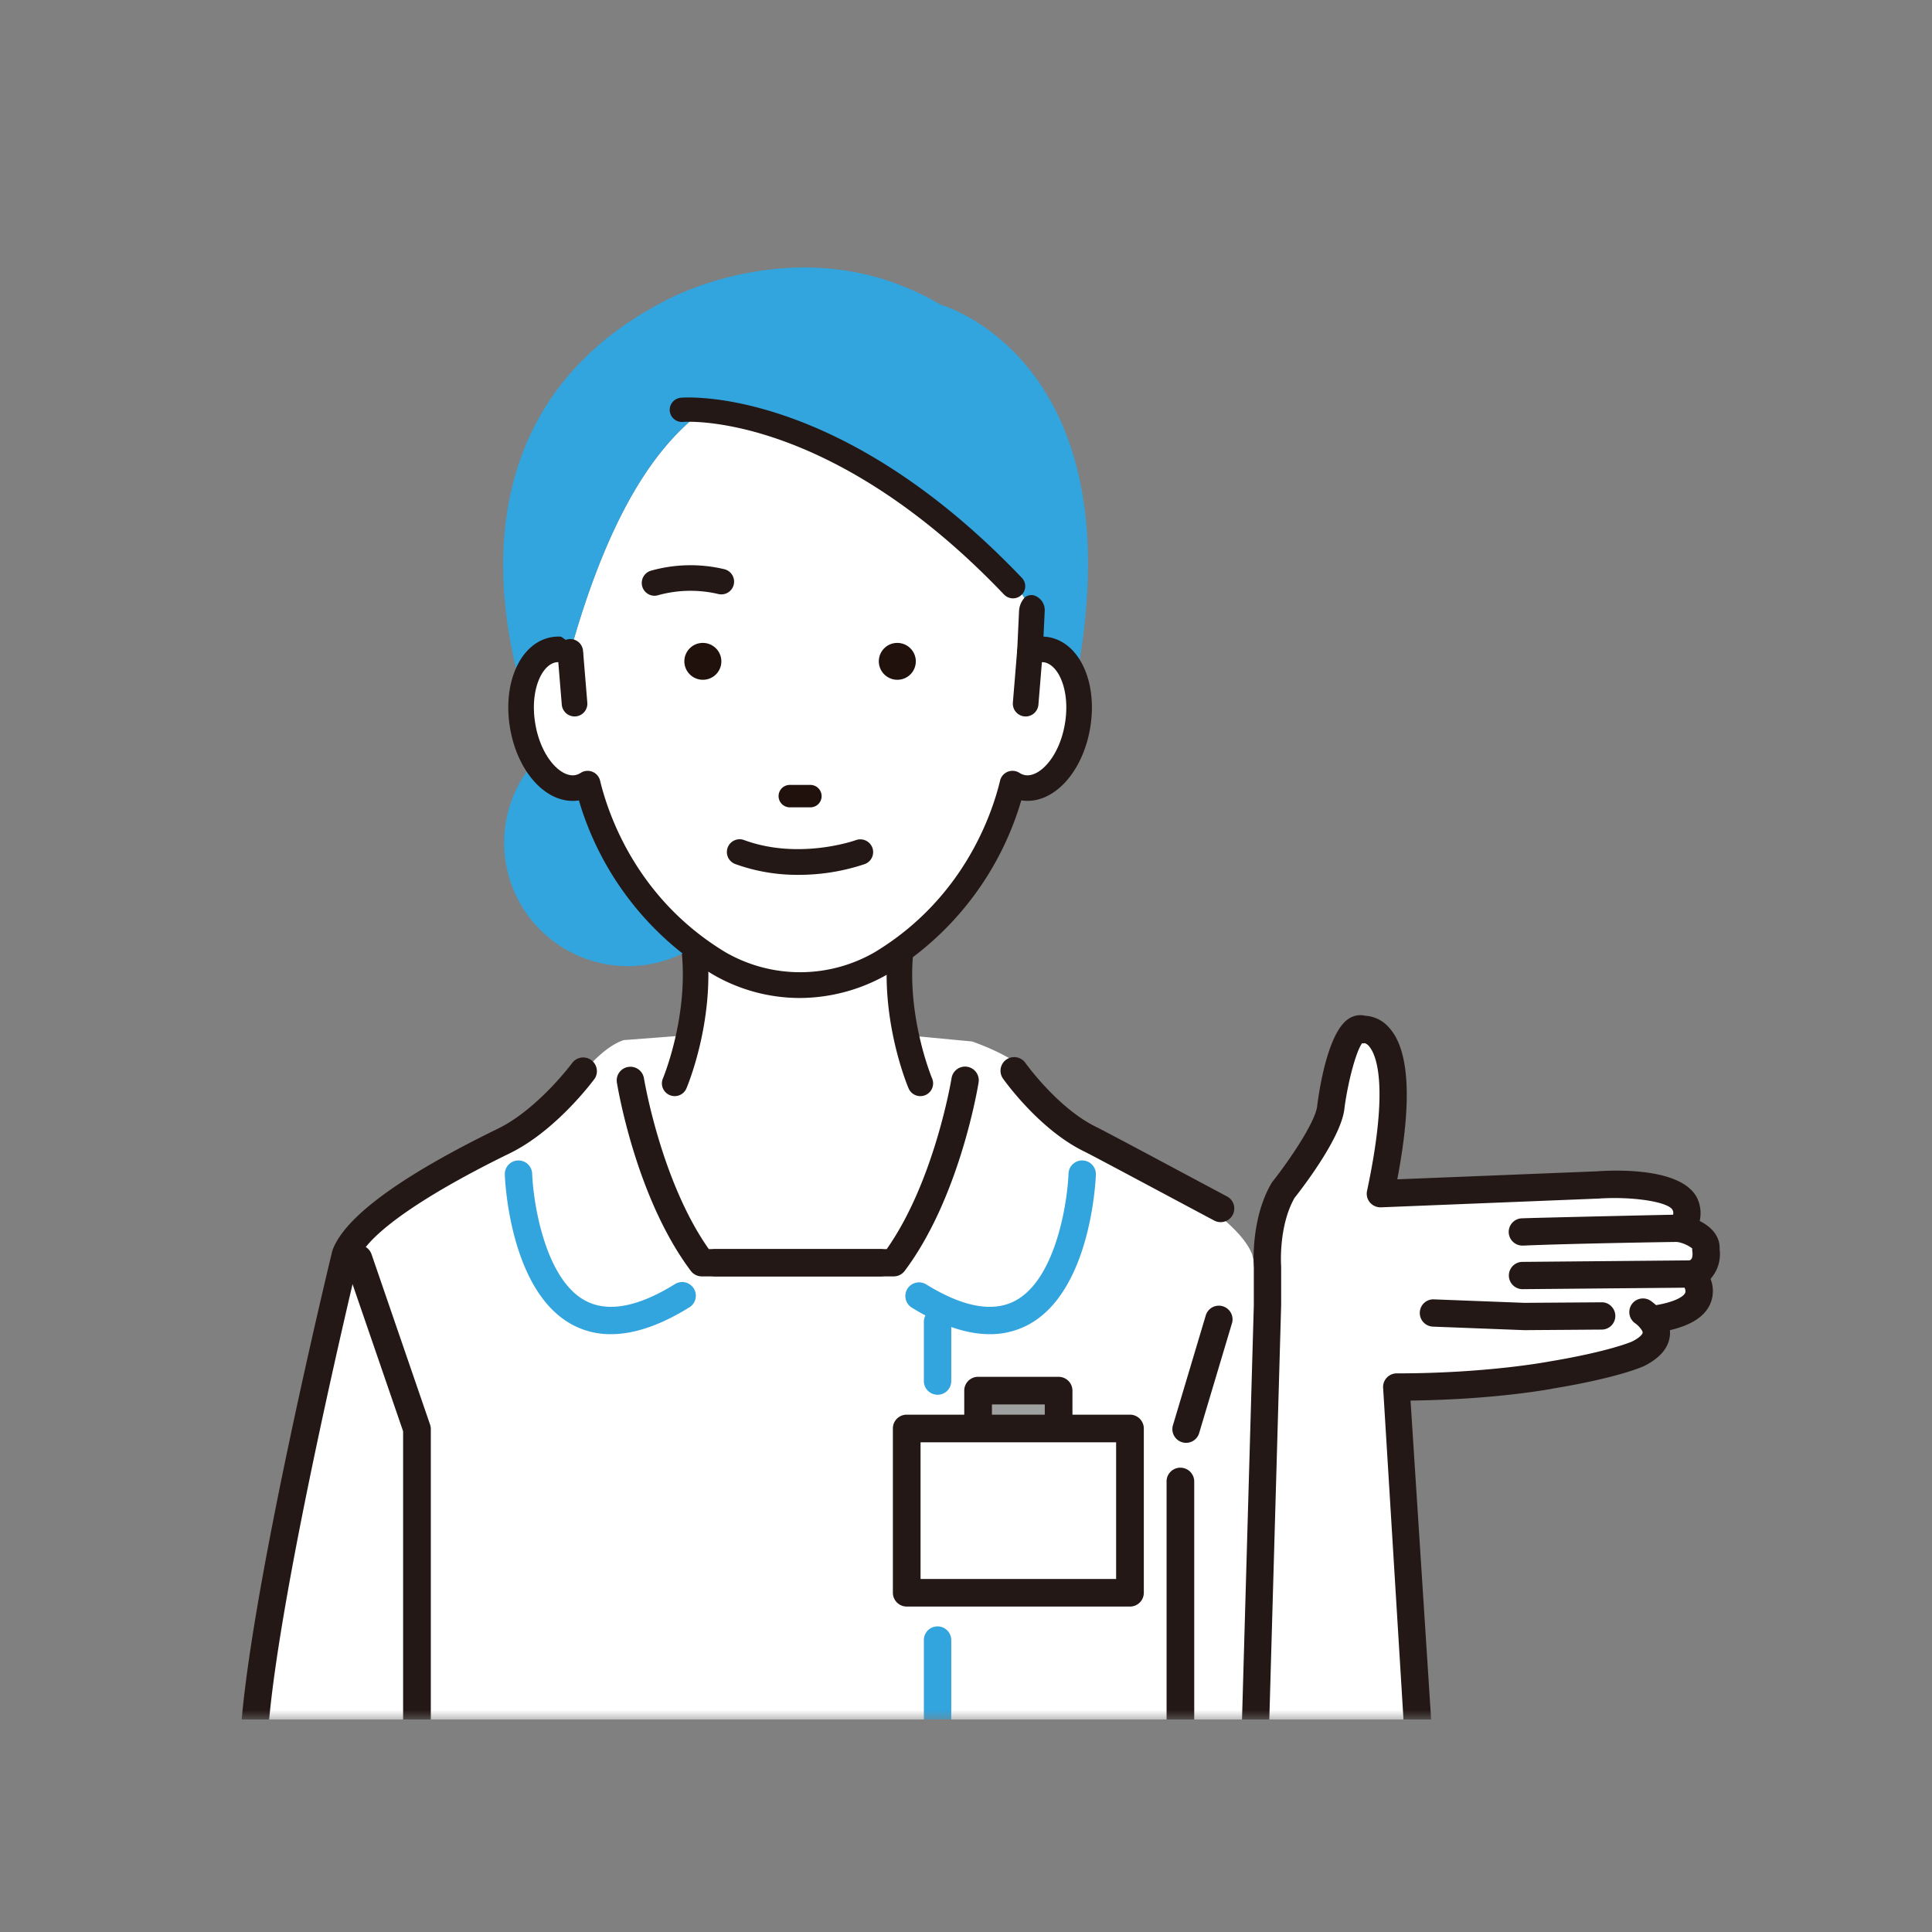 <svg width="100" height="100" fill="none" xmlns="http://www.w3.org/2000/svg"><rect width="100%" height="100%" fill="#808080" stroke="none"/><g clip-path="url(#clip0_2302_14425)"><mask id="a" style="mask-type:luminance" maskUnits="userSpaceOnUse" x="7" y="10" width="86" height="79"><path d="M93 10H7v79h86V10z" fill="#fff"/></mask><g mask="url(#a)"><path d="M35.363 42.538s2.431 11.87-3.455 17.232h17.66s-4.35-1.532-2.942-17.36l-11.263.128z" fill="#fff"/><path d="M69.49 89.158c-.653-7.602-4.678-24.227-4.678-24.227-.744-1.95-5.06-4.356-8.377-5.964-1.199-.58-2.267-2.474-2.99-3.27-.73-.806-2.1-1.423-3.125-1.79l-4.737-.446a44.384 44.384 0 00-7.553-.066l-5.746.441c-1.233.407-2.341 1.997-3.24 2.932-.753.784-1.805 1.723-2.968 2.29-3.29 1.606-7.461 3.96-8.191 5.873 0 0-4.025 16.625-4.678 24.227l-.653 3.006h57.588l-.652-3.006z" fill="#fff"/><path d="M71.022 92.872H11.675l.83-3.82c.661-7.587 4.526-23.607 4.69-24.287l.027-.085c.65-1.702 3.523-3.807 8.543-6.256 2.09-1.02 3.86-3.413 3.877-3.437a.71.71 0 011.145.834c-.08.11-1.99 2.697-4.399 3.872-4.444 2.17-7.29 4.153-7.826 5.452-.238.99-4.026 16.811-4.65 24.074l-.013.09-.466 2.15h55.831l-.467-2.15a.705.705 0 01.544-.842.712.712 0 01.843.542l.838 3.863zM63.18 63.258a.706.706 0 01-.327-.08c-.199-.104-.991-.527-1.97-1.05-1.757-.938-4.412-2.357-4.758-2.525-2.333-1.13-4.147-3.685-4.223-3.794a.706.706 0 01.704-1.084.709.709 0 01.455.273c.017.022 1.684 2.366 3.682 3.334.343.166 2.38 1.253 4.808 2.55.972.52 1.76.94 1.957 1.043a.707.707 0 01-.329 1.333h.002z" fill="#231815"/><path d="M61.098 92.852a.637.637 0 01-.636-.635v-15.51a.634.634 0 01.885-.611.636.636 0 01.386.61v15.512a.634.634 0 01-.635.634z" fill="#231815"/><path d="M61.098 92.934a.718.718 0 01-.716-.715V76.707a.712.712 0 01.716-.74.718.718 0 01.715.74v15.512a.714.714 0 01-.715.715zm0-16.78a.556.556 0 00-.555.554v15.511a.553.553 0 00.555.554.556.556 0 00.555-.554V76.707a.553.553 0 00-.555-.554zM21.582 92.85a.637.637 0 01-.637-.634V74.067l-2.997-8.717a.634.634 0 01.878-.758c.15.07.266.193.325.346l3.032 8.818a.634.634 0 01.034.205v18.255a.634.634 0 01-.635.635z" fill="#231815"/><path d="M21.582 92.933a.718.718 0 01-.717-.715V74.083l-2.992-8.704a.713.713 0 01.446-.904.718.718 0 01.91.44l3.03 8.818a.711.711 0 01.04.232V92.22a.714.714 0 01-.717.714zM18.55 64.591a.557.557 0 00-.526.733l2.997 8.718a.076.076 0 01.005.026v18.15a.553.553 0 00.555.553.556.556 0 00.555-.553V73.963a.554.554 0 00-.03-.18l-3.031-8.817a.555.555 0 00-.525-.375zm16.371-7.935a.583.583 0 01-.578-.526.578.578 0 01.044-.28c.013-.03 1.308-3.137.985-6.514a.576.576 0 01.522-.642.582.582 0 01.634.532c.352 3.678-1.014 6.94-1.072 7.077a.58.58 0 01-.535.353z" fill="#231815"/><path d="M34.921 56.735a.662.662 0 01-.658-.598.658.658 0 01.05-.318c.013-.031 1.3-3.124.979-6.476a.657.657 0 01.595-.719.662.662 0 01.72.594c.354 3.691-1.018 6.977-1.077 7.115a.659.659 0 01-.609.402zm1.03-7.953c-.016 0-.032 0-.049.002a.5.5 0 00-.45.544c.325 3.392-.977 6.522-.99 6.554a.497.497 0 00.646.653.509.509 0 00.274-.264c.058-.136 1.415-3.386 1.066-7.038a.497.497 0 00-.497-.451zm11.685 7.873a.58.58 0 01-.534-.353c-.059-.137-1.424-3.4-1.072-7.077a.579.579 0 01.85-.456.583.583 0 01.305.566c-.323 3.378.972 6.483.986 6.515a.578.578 0 01-.535.805z" fill="#231815"/><path d="M47.636 56.735a.66.66 0 01-.608-.402c-.06-.138-1.432-3.424-1.078-7.115a.656.656 0 01.464-.568.662.662 0 01.852.693c-.321 3.351.966 6.445.979 6.476a.658.658 0 01-.609.916zm-1.03-7.953a.501.501 0 00-.496.45c-.35 3.652 1.008 6.902 1.066 7.039a.508.508 0 00.655.264.499.499 0 00.266-.654c-.014-.03-1.316-3.162-.992-6.553a.496.496 0 00-.45-.544.602.602 0 00-.048-.002z" fill="#231815"/><path d="M54.794 71.978h-4.168v3.045h4.168V71.98z" fill="#9FA0A0"/><path d="M54.794 75.657h-4.168a.637.637 0 01-.636-.634v-3.045a.634.634 0 01.636-.634h4.168a.637.637 0 01.636.634v3.045a.634.634 0 01-.636.635zm-3.532-1.269h2.896v-1.777h-2.897v1.777z" fill="#231815"/><path d="M54.794 75.737h-4.168a.719.719 0 01-.717-.714v-3.045a.715.715 0 01.717-.714h4.168a.718.718 0 01.716.714v3.045a.715.715 0 01-.716.715zm-4.168-4.313a.557.557 0 00-.555.554v3.045a.554.554 0 00.555.554h4.168a.556.556 0 00.555-.554v-3.045a.554.554 0 00-.555-.554h-4.168zm3.532 3.045H51.26a.08.08 0 01-.08-.08v-1.777a.08.08 0 01.08-.08h2.897a.08.08 0 01.08.08v1.777a.08.08 0 01-.08.08zm-2.816-.16h2.735v-1.617h-2.735v1.617z" fill="#231815"/><path d="M58.487 73.938H46.931v8.502h11.556v-8.502z" fill="#fff"/><path d="M58.488 83.075H46.932a.637.637 0 01-.637-.635v-8.503a.634.634 0 01.636-.634h11.557a.637.637 0 01.636.634v8.503a.634.634 0 01-.636.635zm-10.92-1.27h10.284v-7.233H47.567v7.234z" fill="#231815"/><path d="M58.487 83.155H46.931a.718.718 0 01-.716-.715v-8.503a.714.714 0 01.716-.714h11.556a.718.718 0 01.717.714v8.503a.715.715 0 01-.717.715zm-11.556-9.771a.556.556 0 00-.555.554v8.502a.553.553 0 00.555.554h11.556a.557.557 0 00.556-.553v-8.504a.553.553 0 00-.556-.554H46.931zm10.92 8.503H47.568a.08.08 0 01-.08-.08v-7.235a.08.08 0 01.08-.08h10.285a.08.08 0 01.057.023.082.082 0 01.023.057v7.234a.082.082 0 01-.023.057.08.08 0 01-.057.024zm-10.203-.16H57.77v-7.075H47.648v7.074zm-2.083-15.661h-9.24a.71.71 0 01-.566-.282c-2.845-3.783-3.79-9.516-3.83-9.758a.705.705 0 01.59-.802.71.71 0 01.81.578c.01.054.884 5.342 3.358 8.85h8.878a.71.71 0 01.708.707.706.706 0 01-.708.707z" fill="#231815"/><path d="M46.257 66.066h-9.24a.71.71 0 01-.708-.707.706.706 0 01.709-.706h8.878c2.477-3.514 3.348-8.796 3.357-8.85a.707.707 0 01.812-.587.709.709 0 01.587.81c-.038.242-.984 5.975-3.828 9.758a.707.707 0 01-.567.282z" fill="#231815"/><path d="M31.62 69.057a4.16 4.16 0 01-1.99-.487c-3.26-1.74-3.493-7.536-3.502-7.782a.706.706 0 01.684-.723.71.71 0 01.732.675c.052 1.45.647 5.46 2.757 6.585 1.155.615 2.706.331 4.609-.844a.708.708 0 11.746 1.202c-1.483.916-2.833 1.374-4.037 1.374zm19.612 0c-1.205 0-2.554-.459-4.037-1.374a.706.706 0 11.746-1.202c1.903 1.175 3.455 1.46 4.609.844 2.11-1.125 2.705-5.135 2.757-6.586a.706.706 0 01.732-.674.71.71 0 01.684.723c-.009.246-.242 6.042-3.503 7.782a4.162 4.162 0 01-1.988.487z" fill="#32A4DE"/><path d="M48.528 72.192a.71.71 0 01-.709-.707v-3.063a.706.706 0 01.709-.707.71.71 0 01.709.707v3.063a.706.706 0 01-.709.707zm0 20.488a.71.71 0 01-.709-.707v-7.085a.706.706 0 01.709-.706.71.71 0 01.709.706v7.085a.706.706 0 01-.709.707z" fill="#32A4DE"/><path d="M61.39 74.681a.71.71 0 01-.688-.878l1.702-5.697a.707.707 0 01.856-.503.709.709 0 01.519.845l-1.702 5.698a.707.707 0 01-.687.535z" fill="#231815"/><path d="M85.677 68.274c.039-.662 1.688-.068 1.86-.414.55-1.119.038-1.93.038-1.93.904-.181.723-1.263.723-1.263.091-.811-1.356-1.082-1.356-1.082a1.063 1.063 0 00.271-1.262c-.633-1.262-4.52-.991-4.52-.991l-11.24.45c1.886-8.868-.88-8.5-.88-8.5-1.086-.45-1.682 3.962-1.682 3.962-.091 1.353-2.472 4.358-2.472 4.358-.994 1.714-.813 3.967-.813 3.967v1.983l-.638 22.352h8.675l-1.137-18.1s12.973-.156 13.17-3.53z" fill="#fff"/><path d="M64.968 90.531a.629.629 0 01-.627-.601l.638-22.352v-1.985c-.02-.287-.133-2.53.899-4.307l.049-.071c.873-1.103 2.281-3.17 2.338-4.012 0-.014.002-.028.004-.042.153-1.128.616-3.814 1.632-4.395.229-.135.502-.175.76-.111.449.03.868.235 1.165.572 1.061 1.143 1.195 3.799.4 7.899l10.442-.419c.991-.07 4.345-.181 5.106 1.337.176.374.215.797.11 1.196.563.266 1.076.72 1.046 1.408a1.838 1.838 0 01-.485 1.523c.161.375.178.796.046 1.182-.287.8-1.175 1.304-2.718 1.542a.626.626 0 01-.72-.561.65.65 0 01.564-.682c1.116-.176 1.605-.485 1.69-.716.077-.209-.139-.518-.201-.59a.628.628 0 01.347-1.028c.284-.057.239-.47.227-.552a.681.681 0 01-.004-.166c-.04-.109-.446-.319-.843-.397a.637.637 0 01-.428-.296.626.626 0 01.13-.795.416.416 0 00.114-.518c-.257-.511-2.268-.75-3.91-.637l-11.258.452a.628.628 0 01-.639-.755c1.162-5.463.466-7.08.114-7.52a.533.533 0 00-.317-.225.34.34 0 01-.17.003c-.312.376-.746 1.911-.95 3.4-.116 1.445-2.099 4.04-2.574 4.644-.856 1.514-.71 3.546-.709 3.567a.569.569 0 01.002.049v1.983L65.6 89.883a.625.625 0 01-.632.648z" fill="#231815"/><path d="M64.968 90.612a.707.707 0 01-.708-.678l.637-22.357v-1.983c-.017-.25-.137-2.543.91-4.347l.052-.076c.871-1.101 2.27-3.148 2.324-3.973a.686.686 0 01.005-.048c.154-1.139.625-3.853 1.671-4.453.247-.146.542-.189.82-.12a1.75 1.75 0 011.204.596c1.07 1.152 1.219 3.8.44 7.869l10.34-.415c1.015-.072 4.397-.184 5.181 1.383.176.37.222.788.132 1.188.693.347 1.058.861 1.031 1.455a1.922 1.922 0 01-.47 1.54c.152.38.161.803.026 1.19-.297.83-1.207 1.35-2.781 1.592a.711.711 0 01-.73-.359.703.703 0 01-.083-.273.726.726 0 01.632-.77c1.083-.17 1.553-.464 1.627-.664.058-.158-.116-.428-.186-.509a.708.708 0 01.392-1.16c.218-.043.169-.418.162-.46a.765.765 0 01-.006-.161 1.77 1.77 0 00-.777-.336.708.708 0 01-.55-.903.706.706 0 01.216-.328.337.337 0 00.092-.424c-.213-.423-2.074-.71-3.831-.59l-11.261.453a.717.717 0 01-.57-.25.7.7 0 01-.151-.602c1.155-5.428.475-7.021.129-7.454a.493.493 0 00-.253-.192.411.411 0 01-.136.008c-.305.426-.712 1.915-.905 3.322-.115 1.44-2.012 3.948-2.59 4.683-.834 1.475-.694 3.492-.693 3.512.002.02.002.036.002.055v1.983l-.638 22.33a.704.704 0 01-.68.727h-.026zm5.45-37.906a.946.946 0 00-.478.13c-.984.564-1.441 3.22-1.59 4.336a.464.464 0 00-.005.038c-.057.86-1.475 2.944-2.355 4.056l-.045.066c-1.021 1.759-.903 4.006-.887 4.256v1.991l-.636 22.354a.544.544 0 00.545.518v.081l.017-.08a.55.55 0 00.53-.567l.639-22.333v-1.98c0-.015 0-.03-.002-.043-.002-.022-.145-2.085.72-3.614.413-.526 2.448-3.175 2.563-4.61.206-1.506.64-3.049.97-3.444a.079.079 0 01.08-.027.26.26 0 00.132-.003.092.092 0 01.03-.001.61.61 0 01.368.253c.36.451 1.072 2.093-.097 7.588a.54.54 0 00.315.612c.076.033.16.05.243.046l11.257-.452c1.475-.102 3.682.078 3.985.681a.495.495 0 01-.132.615.549.549 0 00-.114.694.559.559 0 00.374.258c.368.072.841.283.904.447a.08.08 0 01.005.037.578.578 0 00.003.146c.04.274-.014.587-.29.642a.55.55 0 00-.302.897c.003.004.321.383.215.67-.12.326-.775.613-1.752.767a.577.577 0 00-.498.595.542.542 0 00.628.49c1.51-.232 2.379-.719 2.654-1.489a1.55 1.55 0 00-.043-1.125.079.079 0 01.019-.088 1.759 1.759 0 00.46-1.456c.031-.707-.526-1.12-1-1.345a.08.08 0 01-.043-.094c.099-.38.062-.782-.104-1.138-.76-1.515-4.323-1.343-5.03-1.293l-10.442.419a.08.08 0 01-.082-.06.081.081 0 010-.036c.789-4.073.66-6.707-.382-7.829a1.603 1.603 0 00-1.109-.547 1.034 1.034 0 00-.239-.029z" fill="#231815"/><path d="M74.06 89.996c0 .546-.702.929-1.255.3l-1.137-18.504a.625.625 0 01.627-.626c4.754 0 7.893-.612 7.924-.619 3.114-.518 4.281-1.032 4.293-1.038.42-.21.585-.411.592-.517.012-.174-.264-.457-.416-.56a.628.628 0 01-.172-.876.626.626 0 01.881-.158c.105.072 1.024.728.96 1.679-.043.626-.482 1.152-1.304 1.562-.069.032-1.308.59-4.608 1.14-.107.022-2.993.586-7.522.635l1.137 17.582z" fill="#231815"/><path d="M73.433 90.702a.937.937 0 01-.689-.352.08.08 0 01-.02-.048l-1.136-18.505a.706.706 0 01.707-.711h.001c4.713 0 7.877-.612 7.907-.617 3.114-.518 4.264-1.028 4.275-1.033.435-.217.542-.402.546-.45.008-.124-.226-.382-.381-.488a.708.708 0 01-.188-.983.709.709 0 01.987-.183c.109.075 1.063.755.995 1.75-.046.658-.5 1.205-1.349 1.629-.053.024-1.295.592-4.63 1.147-.026.005-2.909.58-7.449.635l1.13 17.497v.005a.703.703 0 01-.436.652.71.71 0 01-.27.054v.001zm-.55-.438a.678.678 0 00.742.243.55.55 0 00.354-.509L72.843 72.42a.082.082 0 01.048-.079.08.08 0 01.031-.006c4.575-.05 7.477-.629 7.507-.635 3.317-.552 4.539-1.11 4.59-1.133.792-.396 1.216-.899 1.257-1.495.062-.907-.824-1.538-.925-1.607a.548.548 0 00-.77.75c.04.06.092.111.153.151.125.086.466.396.45.632-.012.172-.25.39-.636.584-.013.006-1.166.52-4.315 1.045-.028.006-3.207.62-7.936.62h-.001a.547.547 0 00-.546.546l1.133 18.47zm5.921-25.873a.628.628 0 01-.624-.612.625.625 0 01.598-.639c.65-.028 7.776-.19 8.052-.19a.629.629 0 01.628.625.625.625 0 01-.628.626c-.22.002-5.477.082-7.998.19h-.028z" fill="#231815"/><path d="M78.804 64.472a.71.71 0 01-.713-.691.705.705 0 01.683-.721c.655-.028 7.798-.19 8.056-.19a.71.71 0 01.708.705.705.705 0 01-.708.707c-.21 0-5.45.08-7.995.19h-.03zm8.026-1.442c-.258 0-7.394.163-8.049.19a.548.548 0 00-.52.557.545.545 0 00.543.534h.024c2.547-.108 7.79-.188 8.001-.19a.548.548 0 00.547-.545.545.545 0 00-.547-.545l.001-.001zm-7.935 5.737h-.024l-4.7-.181a.629.629 0 01-.604-.65.626.626 0 01.652-.602l4.683.18 3.985-.027a.629.629 0 01.628.614.625.625 0 01-.604.638l-4.004.028h-.012z" fill="#231815"/><path d="M78.895 68.847h-.027l-4.7-.181a.708.708 0 01-.661-.87.705.705 0 01.442-.5.693.693 0 01.273-.041l4.683.18 3.982-.028a.684.684 0 01.5.192.706.706 0 01-.473 1.22l-4.005.029h-.014zm-4.703-1.433a.548.548 0 00-.544.536.545.545 0 00.525.555l4.734.182 4.004-.028a.55.55 0 00.521-.668.546.546 0 00-.544-.424l-3.987.028-4.687-.18-.022-.001zm4.613-.768a.628.628 0 01-.628-.611.625.625 0 01.598-.64l8.676-.078a.637.637 0 01.657.595.626.626 0 01-.597.655l-8.676.079a.64.64 0 01-.03 0z" fill="#231815"/><path d="M78.804 66.727a.709.709 0 01-.705-.69.706.706 0 01.672-.722l8.68-.078a.721.721 0 01.737.672.704.704 0 01-.674.739l-8.71.079zm8.666-1.33h-.017l-8.677.078a.548.548 0 00-.516.56.545.545 0 00.544.531h.021l8.685-.078a.548.548 0 00.517-.571.554.554 0 00-.557-.52z" fill="#231815"/><path d="M37.213 49.855c-4.833-2.915-6.367-7.514-6.797-9.297a1.475 1.475 0 01-.538.213c-1.228.206-2.49-1.226-2.824-3.198-.334-1.972.39-3.738 1.616-3.944.287-.044.58-.005.847.111 2.422-8.69 5.302-11.179 6.646-12.327 1.971-.197 13.437 3.063 17.247 10.203l-.101 2.124c.266-.116.56-.155.847-.111 1.225.207 1.949 1.973 1.616 3.944-.333 1.97-1.597 3.404-2.823 3.198a1.471 1.471 0 01-.54-.213c-.428 1.783-1.963 6.382-6.796 9.297 0 0-3.954 2.545-8.4 0z" fill="#fff"/><path d="M28.67 33.629c.287-.044.58-.005.847.111 2.422-8.69 5.302-11.179 6.646-12.328 1.971-.197 13.437 3.064 17.247 10.203l-.101 2.125c.266-.116.56-.155.847-.111.714.12 1.256.773 1.52 1.686 3.262-16.72-6.995-19.546-6.995-19.546-7.103-4.212-14.275-.192-14.275-.192-10.555 5.46-8.602 16.101-7.365 20.218.194-1.16.795-2.026 1.63-2.166zm1.746 6.93a1.475 1.475 0 01-.538.213c-.8.134-1.614-.43-2.178-1.387a6.383 6.383 0 00-.067 8.387 6.423 6.423 0 008.318 1.232 15.207 15.207 0 01-5.535-8.445z" fill="#32A4DE"/><path d="M29.737 37.003a.567.567 0 00.267-.065.583.583 0 00.314-.564l-.22-2.682a.581.581 0 00-1.022-.322.58.58 0 00-.14.417l.222 2.683a.58.58 0 00.58.533z" fill="#231815"/><path d="M29.737 37.083a.667.667 0 01-.659-.607l-.221-2.682a.66.66 0 01.606-.714.662.662 0 01.715.605l.221 2.682a.66.66 0 01-.662.716zm-.218-3.844l-.043.001a.503.503 0 00-.46.54l.222 2.683a.5.5 0 00.54.447.502.502 0 00.46-.53l-.222-2.682a.5.5 0 00-.497-.46zm23.568 3.765a.583.583 0 00.58-.533l.221-2.682a.58.58 0 00-.532-.627.583.583 0 00-.629.531l-.22 2.683a.58.58 0 00.58.628z" fill="#231815"/><path d="M53.087 37.084c-.018 0-.037 0-.055-.002a.664.664 0 01-.606-.713l.221-2.683a.66.66 0 01.715-.598.663.663 0 01.606.707l-.22 2.682a.665.665 0 01-.66.607zm.222-3.844a.5.5 0 00-.501.46l-.222 2.682a.5.5 0 00.821.415.5.5 0 00.18-.333l.22-2.683a.5.5 0 00-.497-.54z" fill="#231815"/><path d="M36.38 33.277a.959.959 0 01.884.59.952.952 0 01-.697 1.3.96.96 0 01-.982-.405.953.953 0 01.795-1.485zm10.065 0a.958.958 0 01.884.59.952.952 0 01-.697 1.3.96.96 0 01-.982-.405.953.953 0 01.795-1.485z" fill="#20110D"/><path d="M33.32 30.351a.58.58 0 01.378-.73 7.455 7.455 0 013.787-.078.582.582 0 01.143 1.063.584.584 0 01-.442.06 6.358 6.358 0 00-3.135.062.584.584 0 01-.73-.377z" fill="#231815"/><path d="M33.875 30.836a.662.662 0 01-.202-1.291 7.541 7.541 0 013.832-.08.664.664 0 01.47.809.658.658 0 01-.552.485.665.665 0 01-.258-.016 6.288 6.288 0 00-3.091.062.666.666 0 01-.2.03zm1.917-1.424a7.436 7.436 0 00-2.07.286.502.502 0 00-.144.88.501.501 0 00.448.074 6.478 6.478 0 013.18-.064.501.501 0 00.258-.967 6.54 6.54 0 00-1.672-.209zm2.703 14.149c2.901 1.062 5.804.012 5.833.001a.584.584 0 01.75.34.58.58 0 01-.341.748c-1.101.37-2.256.557-3.418.553a9.366 9.366 0 01-3.225-.552.581.581 0 01.402-1.09h-.001z" fill="#231815"/><path d="M41.318 45.282a9.427 9.427 0 01-3.252-.556.663.663 0 01-.403-.852.66.66 0 01.86-.389c2.85 1.043 5.75.012 5.777 0a.667.667 0 01.852.388.66.66 0 01-.388.85c-1.11.374-2.274.562-3.446.559zm-3.022-1.677a.503.503 0 00-.456.71.498.498 0 00.282.26 9.27 9.27 0 003.197.546 10.566 10.566 0 003.39-.547.5.5 0 00-.352-.938c-.121.045-2.983 1.063-5.889 0a.5.5 0 00-.174-.03l.002-.001z" fill="#231815"/><path d="M41.944 41.788h-1.063a.583.583 0 01-.582-.58.58.58 0 01.582-.581h1.063a.583.583 0 01.583.58.58.58 0 01-.583.581z" fill="#20110D"/><path d="M53.992 31.644l-.066 1.386c.11 0 .219.01.327.027 1.566.264 2.485 2.291 2.093 4.614-.392 2.323-1.926 3.936-3.496 3.674l-.045-.008c-.636 2.177-2.381 6.297-6.876 9.007a9.024 9.024 0 01-4.554 1.232 8.857 8.857 0 01-4.452-1.216l-.012-.007a15.648 15.648 0 01-6.89-9.016 1.33 1.33 0 01-.047.008c-1.562.261-3.1-1.351-3.494-3.674-.393-2.322.527-4.35 2.095-4.614.146-.024.294-.031.442-.023l1.08.768a.58.58 0 01-.804.476.964.964 0 00-.526-.075c-.778.131-1.437 1.509-1.139 3.275.298 1.767 1.376 2.852 2.151 2.723a.889.889 0 00.327-.132.583.583 0 01.877.355c.423 1.757 1.905 6.143 6.525 8.931a7.78 7.78 0 007.804.004c4.626-2.79 6.109-7.178 6.532-8.935a.58.58 0 01.877-.356c.098.065.208.11.324.132.779.129 1.854-.956 2.153-2.722.299-1.766-.36-3.145-1.138-3.276a.961.961 0 00-.527.075.583.583 0 01-.806-.564l.098-2.06s.036-.885.676-.758a.714.714 0 01.49.75z" fill="#231815"/><path d="M41.375 51.656a8.956 8.956 0 01-4.492-1.227 15.717 15.717 0 01-6.919-9c-1.603.25-3.165-1.39-3.564-3.745-.4-2.367.55-4.435 2.161-4.706.152-.025.306-.034.46-.025a.08.08 0 01.042.015l1.08.767a.081.081 0 01.033.074.66.66 0 01-.613.592.664.664 0 01-.301-.05.881.881 0 00-.482-.07c-.74.125-1.364 1.463-1.073 3.184.291 1.72 1.319 2.78 2.059 2.656a.812.812 0 00.295-.12.664.664 0 01.999.404c.42 1.747 1.894 6.108 6.489 8.882a7.727 7.727 0 007.719.004c4.601-2.774 6.076-7.138 6.496-8.885a.66.66 0 01.704-.505c.105.01.207.044.296.1.09.06.19.1.295.12.742.123 1.77-.938 2.06-2.656.29-1.718-.332-3.058-1.072-3.183a.886.886 0 00-.483.07.664.664 0 01-.916-.642l.097-2.06a1.11 1.11 0 01.31-.738.545.545 0 01.462-.095.8.8 0 01.556.83l-.062 1.304c.085.003.17.012.255.026 1.611.272 2.56 2.34 2.16 4.707-.399 2.354-1.96 3.993-3.564 3.743a15.685 15.685 0 01-6.892 8.985 9.173 9.173 0 01-4.595 1.244zm-11.354-10.4a.081.081 0 01.078.058 15.553 15.553 0 006.854 8.97 8.81 8.81 0 004.422 1.212 8.996 8.996 0 004.51-1.22 15.532 15.532 0 006.842-8.962.082.082 0 01.093-.056l.044.008c1.522.254 3.018-1.33 3.403-3.608.385-2.278-.506-4.265-2.028-4.522a1.904 1.904 0 00-.313-.025.08.08 0 01-.08-.085l.065-1.385a.63.63 0 00-.432-.668.38.38 0 00-.325.065.964.964 0 00-.25.618l-.098 2.061a.499.499 0 00.447.522.509.509 0 00.247-.036c.18-.08.377-.107.571-.08.816.138 1.51 1.555 1.205 3.368-.306 1.814-1.43 2.924-2.246 2.788a.962.962 0 01-.353-.142.509.509 0 00-.649.096.5.5 0 00-.108.21c-.425 1.768-1.916 6.18-6.567 8.985a7.896 7.896 0 01-7.886-.002c-4.648-2.806-6.14-7.217-6.564-8.983a.5.5 0 00-.756-.306.97.97 0 01-.356.142c-.814.136-1.937-.974-2.244-2.788-.307-1.813.39-3.23 1.204-3.368.194-.027.392 0 .57.08a.503.503 0 00.686-.365l-1.02-.725a1.942 1.942 0 00-.401.022c-1.523.257-2.414 2.243-2.029 4.522.385 2.278 1.88 3.863 3.402 3.608l.045-.008a.094.094 0 01.017-.001zm7.192 8.68a.082.082 0 01-.077-.11.08.08 0 01.043-.044.079.079 0 01.03-.006h.004a.08.08 0 01.054.135.08.08 0 01-.054.025z" fill="#231815"/><path fill-rule="evenodd" clip-rule="evenodd" d="M35.3 21.212l-.057-.625a.63.63 0 00-.576.681c.032.346.34.6.689.57l.01-.001.052-.003a4.9 4.9 0 01.233-.004c.21 0 .529.01.944.052.83.085 2.045.295 3.553.806 3.01 1.021 7.206 3.246 11.821 8.085a.64.64 0 00.898.026.623.623 0 00.026-.888c-4.751-4.982-9.12-7.322-12.334-8.41-1.605-.545-2.916-.775-3.835-.868-.46-.046-.82-.059-1.071-.06a6.292 6.292 0 00-.374.011l-.024.002h-.011l.056.626z" fill="#231815"/></g></g><defs><clipPath id="clip0_2302_14425"><path fill="#fff" transform="translate(7 10)" d="M0 0h86v79H0z"/></clipPath></defs></svg>